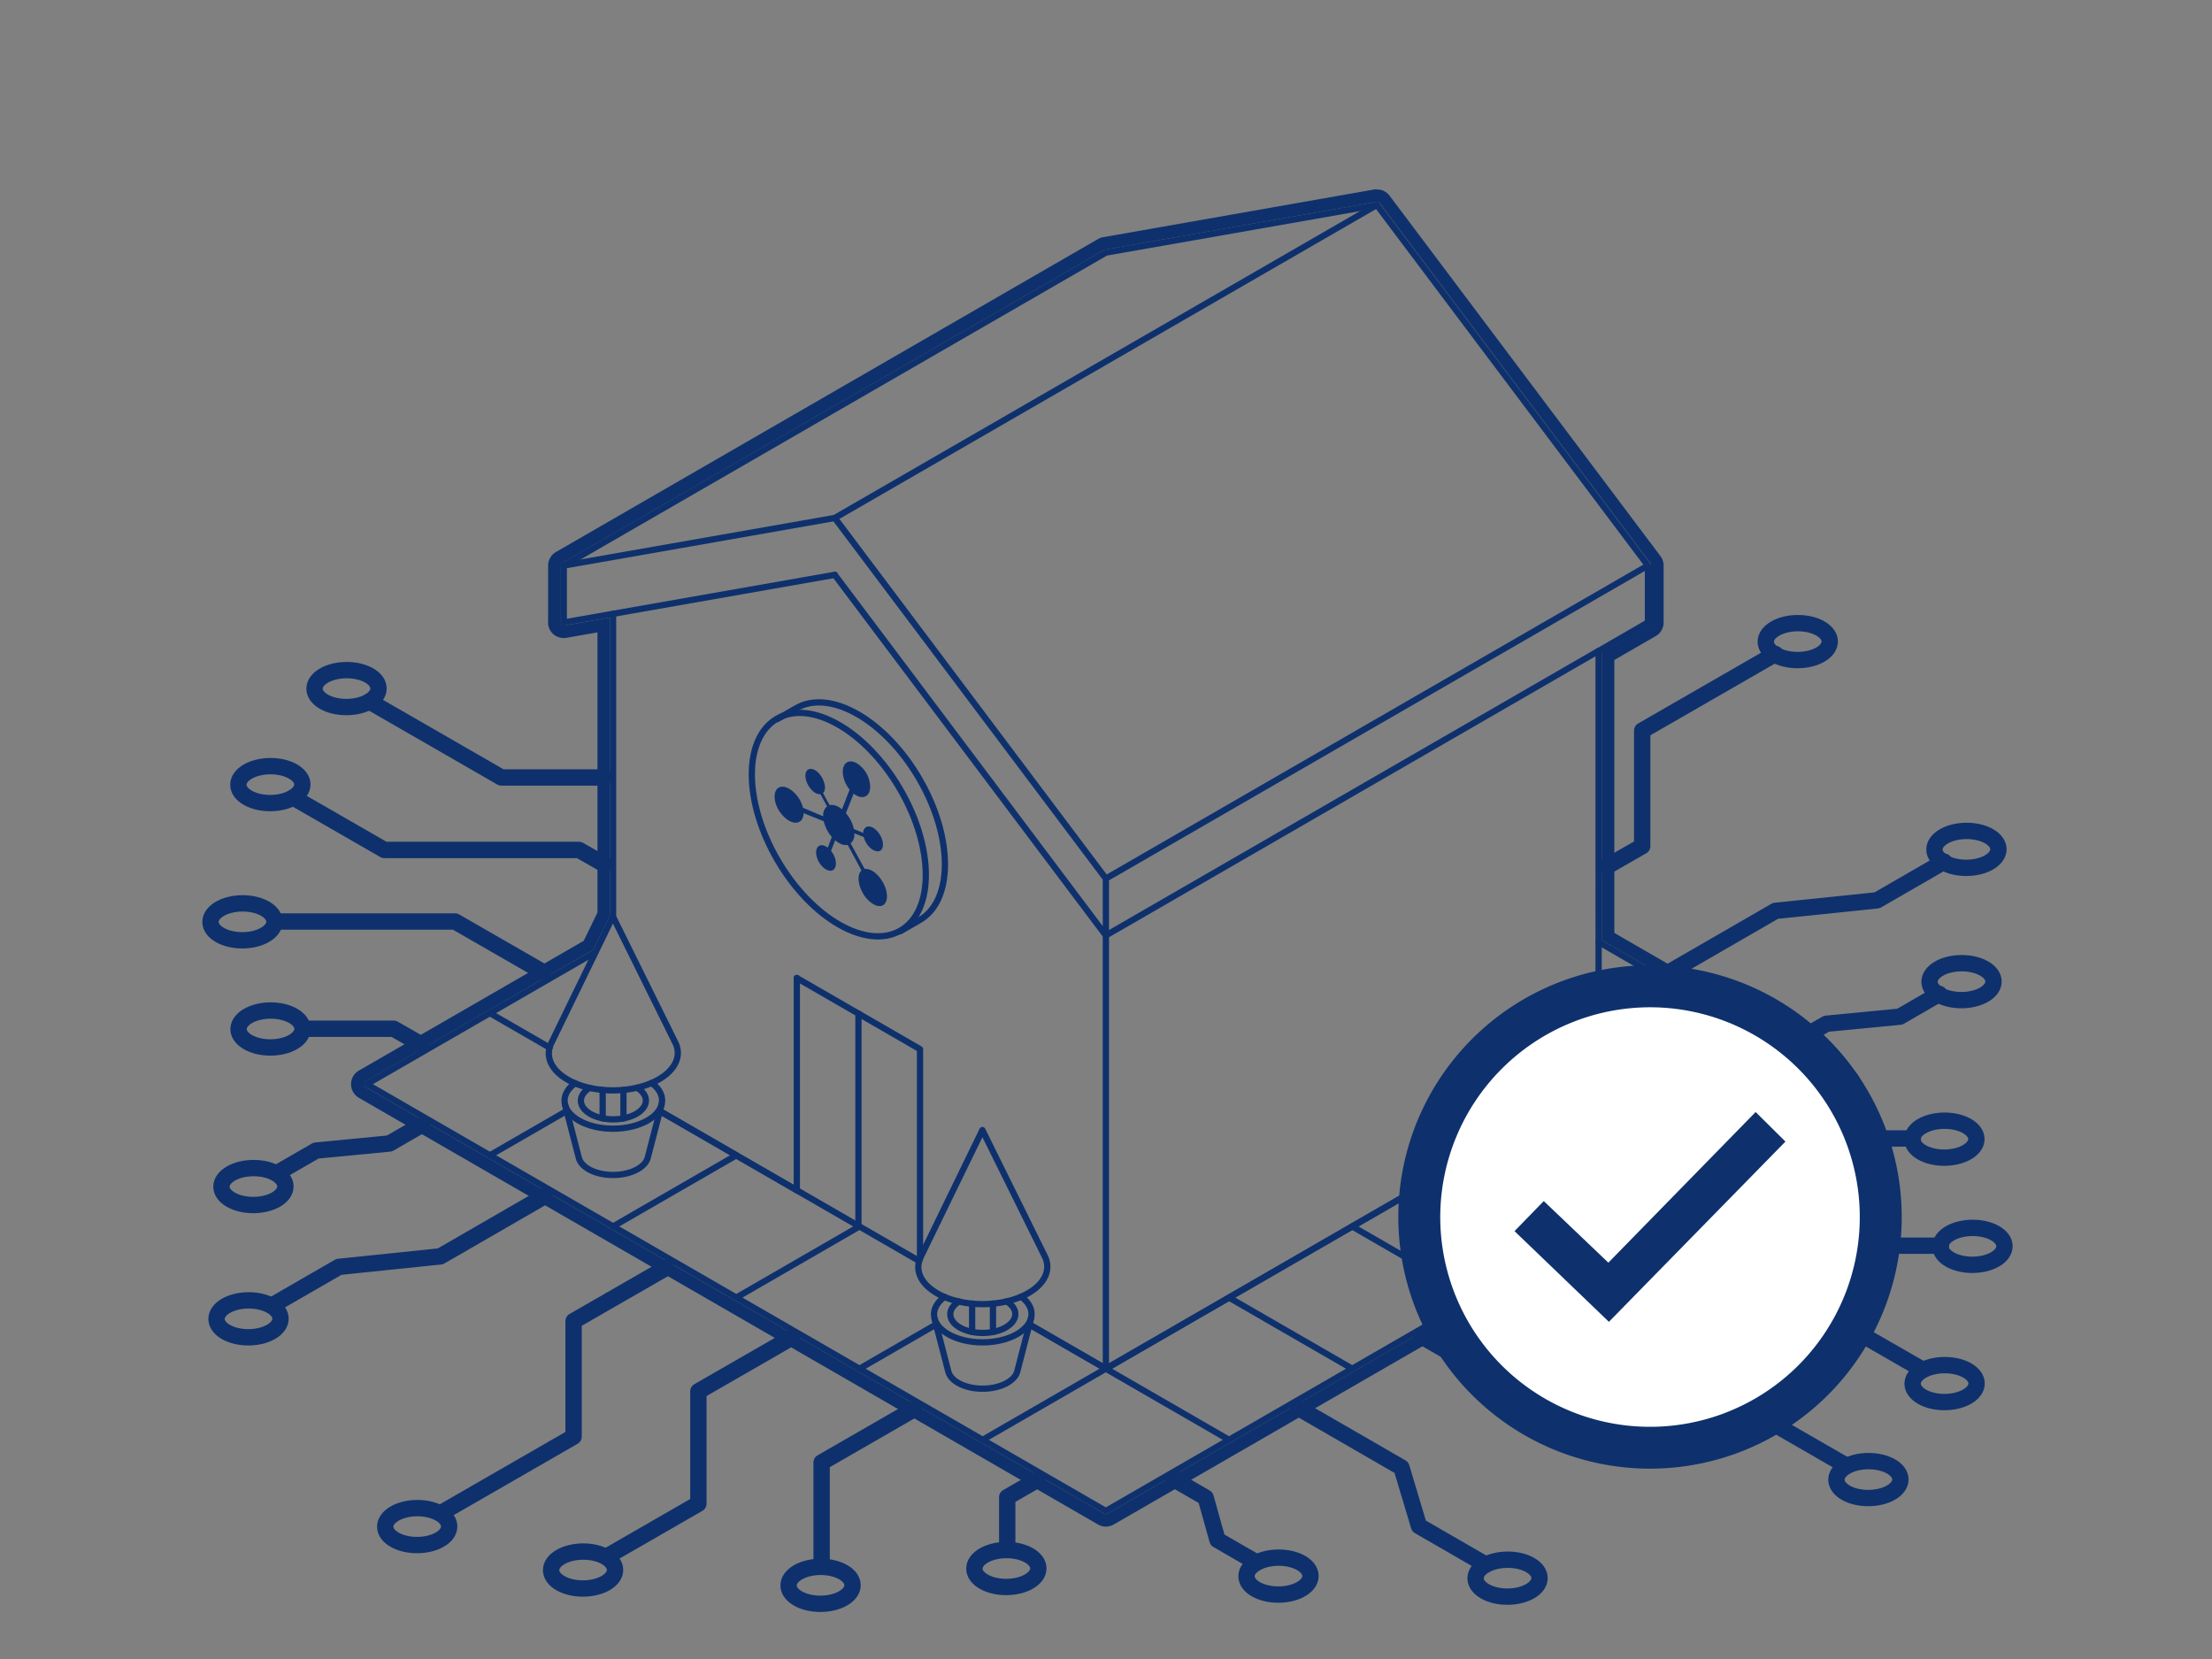 <svg xmlns="http://www.w3.org/2000/svg" width="1000" height="750"><rect width="100%" height="100%" fill="#808080" stroke="none"/><style><![CDATA[.E{stroke-linejoin:round}.F{stroke-width:7.39}.G{stroke-linecap:round}.H{fill:#0e316d}.I{stroke-width:2.83}]]></style><path d="M622.5 91.26h.7l.1.06.1.1a.94.94 0 0 1 .1.1l.07.1 122.52 163 .1.14v.05a1.38 1.38 0 0 1 .17.71v25.7a1.42 1.42 0 0 1-.7 1.22l-21.58 12.45V425l55.1 31.8 55.63 32.12a.18.18 0 0 1 .07.05l.12.08.2.2a1.13 1.13 0 0 1 .1.13v.1l.06.14a.61.61 0 0 1 .05.12v.13a.68.68 0 0 1 0 .14.57.57 0 0 1 0 .13.66.66 0 0 1 0 .14.59.59 0 0 1 0 .13v.14a.61.61 0 0 1-.05.12l-.06.14a1.57 1.57 0 0 1-.17.21l-.06.06a1.06 1.06 0 0 1-.26.2L500.64 684.3a1.38 1.38 0 0 1-.71.19 1.4 1.4 0 0 1-.71-.19L165.05 491.37a1.28 1.28 0 0 1-.26-.2l-.06-.06a1.46 1.46 0 0 1-.16-.21.08.08 0 0 0 0 0l-.06-.14v-.12a.35.35 0 0 1 0-.13v-.65a.31.31 0 0 1 0-.13v-.13l.06-.13v-.05l.05-.06.1-.12.1-.1.1-.1.1-.04h.06l102.73-59.4a1.13 1.13 0 0 1 .36-.14l7.6-15.6V279.18l-20.62 3.62a1 1 0 0 1-.24 0 1.32 1.32 0 0 1-.44-.08h-.06a1.72 1.72 0 0 1-.37-.22h-.05a1.69 1.69 0 0 1-.28-.32v-.06a1.3 1.3 0 0 1-.15-.43v-26a1.27 1.27 0 0 1 0-.34.25.25 0 0 1 0-.07 2.44 2.44 0 0 1 .1-.24l.05-.08a1.18 1.18 0 0 1 .17-.22 1.39 1.39 0 0 1 .27-.21L499.22 113a1.56 1.56 0 0 1 .47-.17L622.2 91.27h.3m0-5.67h-.84a2.7 2.7 0 0 0-.41.06L498.7 107.23a7 7 0 0 0-2.32.84L251.33 249.55a3.61 3.61 0 0 0-.36.23 6.4 6.4 0 0 0-1.07.86l-.3.32a6.4 6.4 0 0 0-.73 1 3.83 3.83 0 0 0-.25.44 7.21 7.21 0 0 0-.46 1.06l-.15.5a7 7 0 0 0-.21 1.43v26.66c0 .17 0 .37.08.6s0 .23.07.35a7.17 7.17 0 0 0 .67 1.77l.2.35a7.1 7.1 0 0 0 1.37 1.62l.3.24a7.13 7.13 0 0 0 1.84 1l.37.13a7 7 0 0 0 2.16.34 7.15 7.15 0 0 0 1.24-.11l14-2.45v126.64l-6.2 12.78L162.22 484a3.89 3.89 0 0 0-.46.29c-.18.12-.35.25-.5.38s-.33.3-.48.44a6.13 6.13 0 0 0-.49.54 4.63 4.63 0 0 0-.32.42l-.34.52a4.73 4.73 0 0 0-.23.45 4.15 4.15 0 0 0-.19.44 4.88 4.88 0 0 0-.23.64l-.16.64c-.05.22-.07.42-.1.7a5.57 5.57 0 0 0 0 .66 6.22 6.22 0 0 0 0 .69c0 .27.07.5.1.67a6.66 6.66 0 0 0 .17.68 5.94 5.94 0 0 0 .22.62 4.61 4.61 0 0 0 .2.45l.22.44c.08.14.23.36.35.53a7.46 7.46 0 0 0 .56.7l.38.4a7.28 7.28 0 0 0 1.31 1L496.4 689.2a7.09 7.09 0 0 0 7.09 0l334.17-192.93a6.89 6.89 0 0 0 1.31-1c.13-.12.25-.25.37-.38a6.36 6.36 0 0 0 .56-.7 4.21 4.21 0 0 0 .34-.52c.1-.15.17-.3.25-.47a4.16 4.16 0 0 0 .19-.45l.22-.6a5.43 5.43 0 0 0 .16-.67 6.13 6.13 0 0 0 .11-.7v-.65a6.29 6.29 0 0 0 0-.71 4.23 4.23 0 0 0-.1-.66 5.5 5.5 0 0 0-.16-.67 6.26 6.26 0 0 0-.21-.61l-.2-.48-.23-.43c-.08-.14-.2-.34-.32-.5s-.23-.32-.36-.47a6.42 6.42 0 0 0-.43-.48l-.54-.5c-.18-.15-.27-.2-.42-.3a4.21 4.21 0 0 0-.52-.34l-55.94-32.22-51.93-30v-123.4l18.74-10.82a7.08 7.08 0 0 0 3.54-6.13v-25.67a7.11 7.11 0 0 0-.87-3.46 1.09 1.09 0 0 0-.08-.15 6.36 6.36 0 0 0-.46-.69l-122.5-163a4 4 0 0 0-.26-.32l-.2-.23a5.47 5.47 0 0 0-.52-.5 6.08 6.08 0 0 0-.53-.43 4.61 4.61 0 0 0-.49-.32l-.18-.1-.5-.26a6.22 6.22 0 0 0-.65-.26 5.43 5.43 0 0 0-.61-.18 6 6 0 0 0-.61-.12h-.22a4.38 4.38 0 0 0-.51 0z" class="H"/><g fill="none" stroke="#0e316d" class="E"><path d="M245.5 439.47l-39.77-22.88h-81.48m149.17-25.7l-11.64-6.65h-88.04l-41.18-23.7M189.9 471.9l-11.9-6.83h-41.05m136.2-113.6h-46.5L167 317.12" class="F G"/><ellipse cx="122.37" cy="354.65" rx="14.46" ry="8.35" transform="matrix(1 -.005 .005 1 -1.92 .67)" class="F"/><ellipse cx="109.79" cy="416.69" rx="14.46" ry="8.35" transform="matrix(1 -.005 .005 1 -2.26 .6)" class="F"/><ellipse cx="122.5" cy="465.13" rx="14.46" ry="8.35" transform="matrix(1 -.005 .005 1 -2.52 .67)" class="F"/><ellipse cx="156.79" cy="311.23" rx="14.46" ry="8.35" transform="matrix(1 -.005 .005 1 -1.69 .85)" class="F"/><path d="M726.3 391.77l16.1-9.23v-52.26l60.17-34.65m-49.2 144.6l49.3-28.46 45.9-4.75 30.33-17.5m-69.62 82.76l16.4-9.47 33.2-3.2 17.8-10.28" class="G F"/><ellipse cx="812.84" cy="289.71" rx="14.46" ry="8.35" transform="matrix(1 -.005 .005 1 -1.56 4.41)" class="F"/><ellipse cx="889.14" cy="383.6" rx="14.46" ry="8.35" transform="matrix(1 -.005 .005 1 -2.07 4.83)" class="F"/><ellipse cx="886.94" cy="443.4" rx="14.46" ry="8.35" transform="matrix(1 -.005 .005 1 -2.39 4.82)" class="F"/><path d="M754.95 539.54L796 563.17h81.48m-178.98 8.5l41.45 23.86H828l41.18 23.7m-58.6-112.1l13.15 7.56h41.05m-222.04 89.5l41.87 24.1h90.5l59.65 34.36M586.8 636.42l46.76 27 7.93 26.47 30.14 17.4M530.4 668.57l14.64 8.45 5.35 19.15 17.7 10.22" class="G F"/><ellipse cx="879.37" cy="625.11" rx="14.46" ry="8.35" transform="matrix(1 -.005 .005 1 -3.38 4.78)" class="F"/><ellipse cx="891.95" cy="563.07" rx="14.46" ry="8.35" transform="matrix(1 -.005 .005 1 -3.04 4.84)" class="F"/><ellipse cx="879.23" cy="514.63" rx="14.46" ry="8.35" transform="matrix(1 -.005 .005 1 -2.78 4.77)" class="F"/><ellipse cx="844.94" cy="668.52" rx="14.46" ry="8.35" transform="matrix(1 -.005 .005 1 -3.61 4.59)" class="F"/><ellipse cx="681.83" cy="713.16" rx="14.46" ry="8.35" transform="matrix(1 -.005 .005 1 -3.86 3.71)" class="F"/><ellipse cx="578.27" cy="712.27" rx="14.46" ry="8.35" transform="matrix(1 -.005 .005 1 -3.85 3.15)" class="F"/><path d="M413.04 637.18l-41.6 23.96v47.04m-13.8-103.32l-41.92 24.12v50.83l-41.57 23.93m194.7-34.67l-13.5 7.76v23.7m-154.5-127.2l-41.54 23.9v52.26l-60.16 34.65m47.03-143.36l-47.1 27.2-45.88 4.75-30.33 17.5m68.13-81.9l-14.93 8.62-33.2 3.2-17.8 10.28" class="G F"/><ellipse cx="263.89" cy="709.66" rx="14.46" ry="8.35" transform="matrix(1 -.005 .005 1 -3.84 1.44)" class="F"/><ellipse cx="371.26" cy="716.53" rx="14.46" ry="8.35" transform="matrix(1 -.005 .005 1 -3.88 2.02)" class="F"/><ellipse cx="455.25" cy="708.89" rx="14.46" ry="8.35" transform="matrix(1 -.005 .005 1 -3.84 2.48)" class="F"/><ellipse cx="188.9" cy="690.05" rx="14.46" ry="8.35" transform="matrix(1 -.005 .005 1 -3.74 1.03)" class="F"/><ellipse cx="112.6" cy="596.16" rx="14.46" ry="8.35" transform="matrix(1 -.005 .005 1 -3.23 .62)" class="F"/><ellipse cx="114.8" cy="536.36" rx="14.46" ry="8.35" transform="matrix(1 -.005 .005 1 -2.91 .63)" class="F"/><g class="G I"><path d="M745 255.68l-245.06 141.5v221.57h.04l222.72-128.6V294.3l22.3-12.9v-25.72l-122.53-163m-122.54 304.5l-122.53-163M499.93 422.9l-122.53-163m-100.24 17.6v136.37"/><path d="M254.88 255.68l122.52-21.52 245.06-141.5M415.92 568.94V474.3l-55.7-32.15m.01 95.9l-62.05-35.8m424.52 52.2L667 522.3M555.62 650.92l-90.36-52.18m-299.5-108.6l102.73-59.3"/><path d="M360.23 538.1v-95.97m-194.47 48l167.1 96.47 55.24-31.9v-.04m446-64.52l-55.7 32.16-55.75-32.18-278.42 160.8-111.4-64.3"/><path d="M778.4 522.3L499.93 683.08l-55.7-32.16"/><path d="M667 586.6l-55.7-32.16m.02 64.33l-55.7-32.16M722.7 425.84l111.4 64.3m-55.7-32.16l-55.7 32.16m-299.48 108.6l-34.67 20.03m-167.1-96.47l34.7-20.03m243.78 116.45l-34.66-20.02m-49.73-28.66l-82.7-47.74-55.7 32.15M254.88 281.4v-25.72L499.93 114.2l122.53-21.54m100.24 201.6L499.93 422.9"/><path d="M254.88 281.4l122.52-21.53m10.68 294.85V458.2m-55.18 64.08l-34.7-20.04m-49.73-28.64L221.45 458"/></g></g><path d="M391.12 392.77c-.32.05.47 1.32-6.56-11.5a5.26 5.26 0 0 0 1.67-4.47c0-.1-.4-.23 4.25 1.62 1.62 6 7.9 8.68 8.62 4.23.67-4.15-3.8-9.8-7.08-8.93a2.75 2.75 0 0 0-1.76 2.83c-4.66-1.95-4.25-1.74-4.3-1.9a15.52 15.52 0 0 0-3.53-7s-.24.52 3.5-8.86c3.92 3.2 8.35 1.4 7.3-4.8a12.84 12.84 0 0 0-6.32-9.18c-3.3-1.62-6.2.15-5.88 4.73a13.5 13.5 0 0 0 3.07 7.42l-3.45 8.92c-2.06-1.7-3.82-2.18-5.5-1.92-.13 0 .24.64-3.1-5.45 2.56-2.24-.68-9.8-4.76-10.8-2.78-.7-3.77 2.1-2.83 5.14 1.1 3.55 4 6.4 6.44 6.2 0 0-.17-.35 3 5.5a5.05 5.05 0 0 0-1.75 4.21c0 .36.85.6-9.14-3.57-1.87-7.86-11.06-13.2-12.7-6.5-.6 3.36 1 7.4 3.88 10.33 4.4 4.54 9 3.55 9.1-1.4l9.12 3.64a16.58 16.58 0 0 0 3.63 7.12c-2 5.36-1.76 4.88-2 4.7-1.68-1.16-3-1.22-3.93-.56-2.42 1.8-.9 7.72 3 10.37 4.86 2.9 6.5-3.16 2.68-8.1-.14-.18-.27.3 1.8-4.88 1.9 1.6 3.82 2.38 5.64 2.06 0 0-.36-.72 6.24 11.57-3.12 2.7-.48 11.86 5.4 15.23 3.22 1.85 5.74.6 6.07-2.82.5-5.7-4.92-13.27-9.8-13.16z" class="H"/><g fill="none" stroke="#0e316d" class="E I"><path d="M407 421l8.67-5c15.35-8.75 15.35-37.32 0-63.8s-40.26-40.87-55.62-32.1l-8.67 5" class="G"/><ellipse cx="379.21" cy="373.02" rx="32.01" ry="55.44" transform="matrix(.863 -.505 .505 .863 -136.42 242.38)"/><g class="G"><path d="M461.6 586.18c3 2.17 4.77 4.92 4.75 7.92 0 7-9.94 12.74-22.1 12.76s-22-5.66-22-12.68c0-3 1.8-5.7 4.75-7.87"/><path d="M455.05 588.3c2.46 1.5 4 3.55 3.95 5.8 0 4.68-6.62 8.5-14.74 8.5s-14.67-3.77-14.65-8.46c0-2.23 1.5-4.26 3.95-5.77M466.1 596l-6.22 24c-1.14 4.4-7.7 7.78-15.62 7.8s-14.4-3.32-15.53-7.68l-6.22-23.94"/></g><path d="M416.24 568.23l27.88-57.33 28.23 57.1a10.35 10.35 0 0 1 1.11 4.67c0 9.3-13.14 16.86-29.24 16.9s-29.12-7.56-29.07-16.8a10.41 10.41 0 0 1 1.09-4.52z"/><g class="G"><path d="M448.9 602.18V589.3m-9.42 12.87V589.3m-144.9-99.7c3 2.17 4.76 4.92 4.74 7.9 0 7-9.93 12.74-22.1 12.77s-22-5.66-22-12.7c0-3 1.8-5.7 4.75-7.87"/><path d="M288 491.72c2.46 1.52 4 3.56 4 5.8 0 4.7-6.63 8.5-14.74 8.52s-14.68-3.78-14.65-8.46c0-2.23 1.5-4.26 3.95-5.78m32.5 7.58l-6.23 24c-1.13 4.4-7.7 7.77-15.62 7.8s-14.4-3.32-15.52-7.68l-6.22-24"/></g><path d="M249.2 471.64l27.88-57.32 28.22 57.07a10.23 10.23 0 0 1 1.12 4.67c-.05 9.3-13.15 16.85-29.25 16.88s-29.1-7.48-29.06-16.78a10.44 10.44 0 0 1 1.09-4.52z"/><path d="M281.85 505.6v-12.88m-9.4 12.86v-12.85" class="G"/></g><circle cx="745.93" cy="550.2" r="102.68" fill="#fff"/><path d="M745.93 455.37a94.83 94.83 0 1 1-94.82 94.83 94.94 94.94 0 0 1 94.82-94.83zm0-19a113.79 113.79 0 1 0 113.8 113.83 113.8 113.8 0 0 0-113.8-113.79zm-18.57 161.2l-42.67-41 13.22-13.6 29.2 27.85 66.58-68.1 13.48 13.36z" class="H"/></svg>